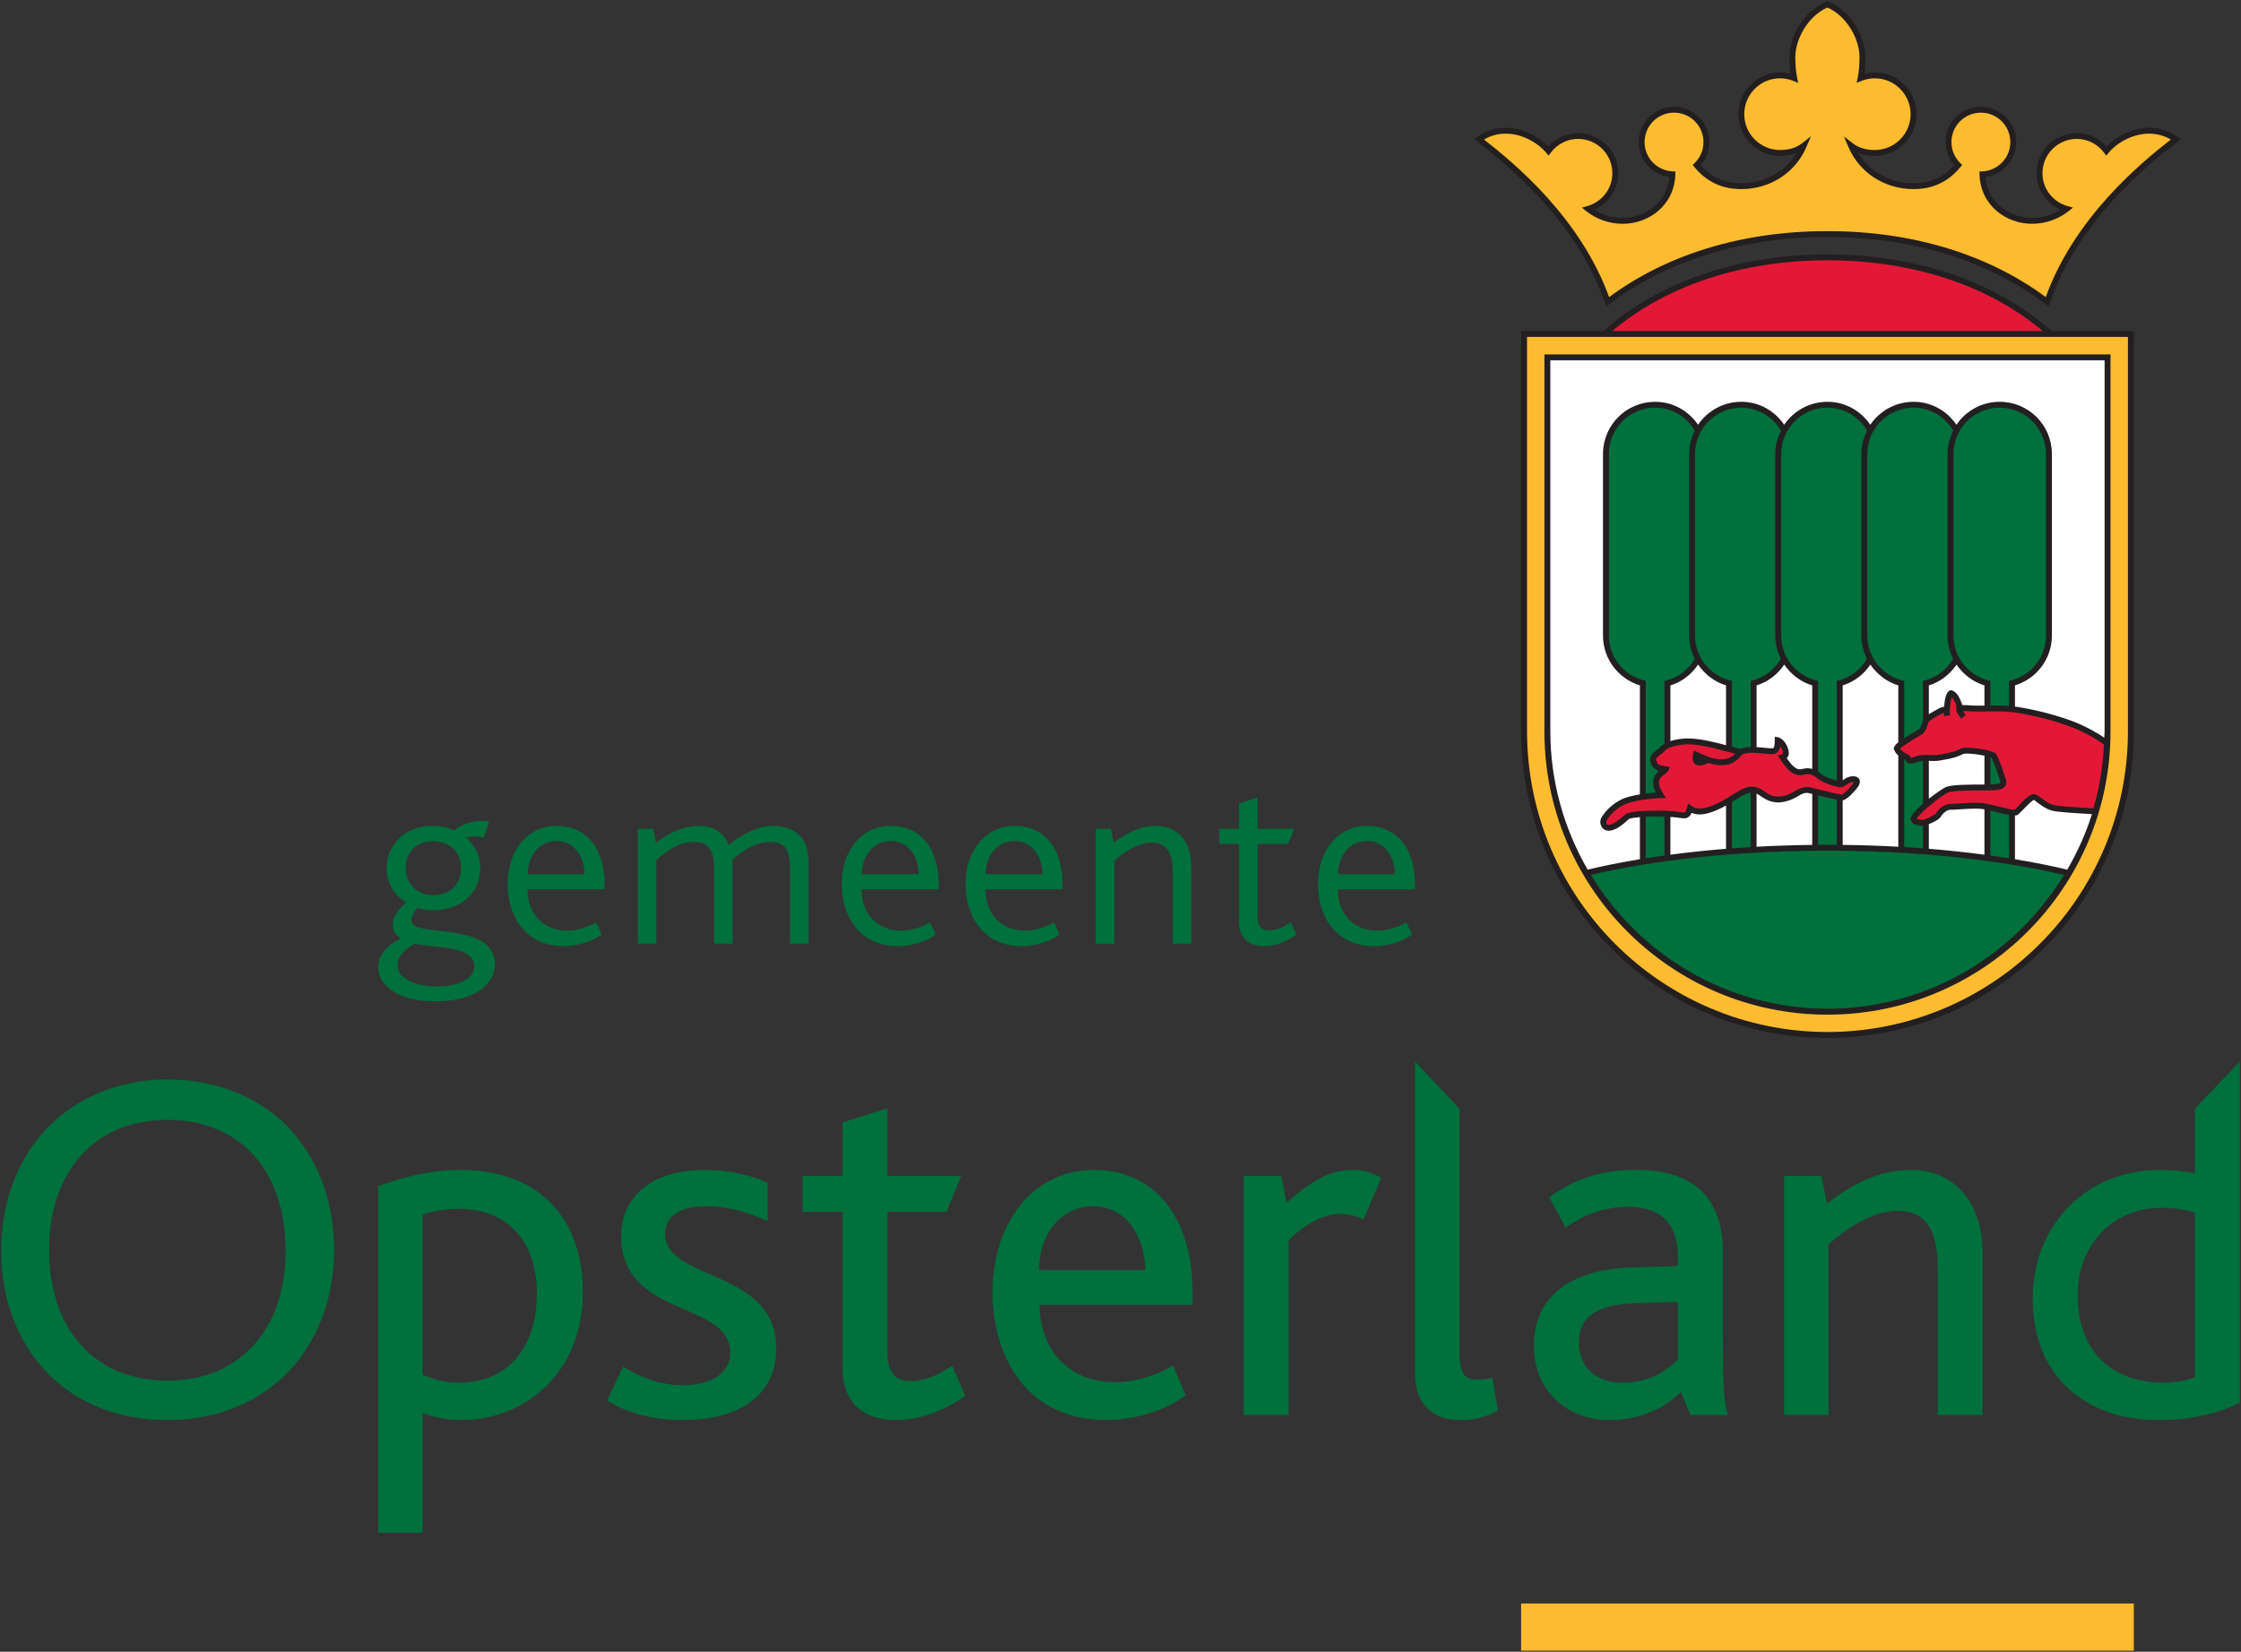 <?xml version="1.0" encoding="UTF-8" standalone="no"?>
<!-- Created with Inkscape (http://www.inkscape.org/) -->

<svg
   xmlns:dc="http://purl.org/dc/elements/1.1/"
   xmlns:cc="http://creativecommons.org/ns#"
   xmlns:rdf="http://www.w3.org/1999/02/22-rdf-syntax-ns#"
   xmlns:svg="http://www.w3.org/2000/svg"
   xmlns="http://www.w3.org/2000/svg"
   xmlns:sodipodi="http://sodipodi.sourceforge.net/DTD/sodipodi-0.dtd"
   xmlns:inkscape="http://www.inkscape.org/namespaces/inkscape"
   id="svg2985"
   version="1.1"
   inkscape:version="0.48.5 r10040"
   width="1000"
   height="737.103"
   xml:space="preserve"
   sodipodi:docname="A.svg"><rect width="100%" height="100%" fill="#333333" stroke="none"/><defs
     id="defs2989"><clipPath
       clipPathUnits="userSpaceOnUse"
       id="clipPath2999"><path
         d="m 0,841.89 595.275,0 L 595.275,0 0,0 0,841.89 z"
         id="path3001"
         inkscape:connector-curvature="0" /></clipPath><clipPath
       clipPathUnits="userSpaceOnUse"
       id="clipPath3005"><path
         d="m 0.03,841.95 595.26,0 0,-841.92 -595.26,0 0,841.92 z"
         id="path3007"
         inkscape:connector-curvature="0" /></clipPath><clipPath
       clipPathUnits="userSpaceOnUse"
       id="clipPath3015"><path
         d="m 170.078,714.773 -141.732,0 0,98 141.732,0 0,-98 z"
         clip-rule="evenodd"
         id="path3017"
         inkscape:connector-curvature="0" /></clipPath><clipPath
       clipPathUnits="userSpaceOnUse"
       id="clipPath3021"><path
         d="m 0,841.89 595.275,0 L 595.275,0 0,0 0,841.89 z"
         id="path3023"
         inkscape:connector-curvature="0" /></clipPath><clipPath
       clipPathUnits="userSpaceOnUse"
       id="clipPath3027"><path
         d="m 0.03,841.95 595.26,0 0,-841.92 -595.26,0 0,841.92 z"
         id="path3029"
         inkscape:connector-curvature="0" /></clipPath><clipPath
       clipPathUnits="userSpaceOnUse"
       id="clipPath3039"><path
         d="m 170.078,812.773 396.852,0 0,-98 -396.852,0 0,98 z"
         clip-rule="evenodd"
         id="path3041"
         inkscape:connector-curvature="0" /></clipPath><clipPath
       clipPathUnits="userSpaceOnUse"
       id="clipPath3045"><path
         d="m 0,841.89 595.275,0 L 595.275,0 0,0 0,841.89 z"
         id="path3047"
         inkscape:connector-curvature="0" /></clipPath><clipPath
       clipPathUnits="userSpaceOnUse"
       id="clipPath3051"><path
         d="m 0.03,841.95 595.26,0 0,-841.92 -595.26,0 0,841.92 z"
         id="path3053"
         inkscape:connector-curvature="0" /></clipPath><linearGradient
       x1="-128"
       y1="0"
       x2="128"
       y2="0"
       gradientUnits="userSpaceOnUse"
       gradientTransform="matrix(1.558,0,0,-0.391,368.502,763.776)"
       id="linearGradient3059"><stop
         style="stop-opacity:1;stop-color:#aabbde"
         offset="0"
         id="stop3061" /><stop
         style="stop-opacity:1;stop-color:#ffffff"
         offset="1"
         id="stop3063" /></linearGradient><clipPath
       clipPathUnits="userSpaceOnUse"
       id="clipPath3071"><path
         d="m 170.078,812.773 126.051,0 0,-98 -126.051,0 0,98 z"
         clip-rule="evenodd"
         id="path3073"
         inkscape:connector-curvature="0" /></clipPath><clipPath
       clipPathUnits="userSpaceOnUse"
       id="clipPath3077"><path
         d="m 0,841.89 595.275,0 L 595.275,0 0,0 0,841.89 z"
         id="path3079"
         inkscape:connector-curvature="0" /></clipPath><clipPath
       clipPathUnits="userSpaceOnUse"
       id="clipPath3083"><path
         d="m 0.03,841.95 595.26,0 0,-841.92 -595.26,0 0,841.92 z"
         id="path3085"
         inkscape:connector-curvature="0" /></clipPath><clipPath
       clipPathUnits="userSpaceOnUse"
       id="clipPath3095"><path
         d="m 296.078,814.101 -383.952,0 0,-183.685 383.952,0 0,183.685 z"
         id="path3097"
         inkscape:connector-curvature="0" /></clipPath><clipPath
       clipPathUnits="userSpaceOnUse"
       id="clipPath3101"><path
         d="m 28.346,714.773 263.622,0 0,-93.295 -263.622,0 0,93.295 z"
         clip-rule="evenodd"
         id="path3103"
         inkscape:connector-curvature="0" /></clipPath><clipPath
       clipPathUnits="userSpaceOnUse"
       id="clipPath3107"><path
         d="m 0,841.89 595.275,0 L 595.275,0 0,0 0,841.89 z"
         id="path3109"
         inkscape:connector-curvature="0" /></clipPath><clipPath
       clipPathUnits="userSpaceOnUse"
       id="clipPath3113"><path
         d="m 0.03,841.95 595.26,0 0,-841.92 -595.26,0 0,841.92 z"
         id="path3115"
         inkscape:connector-curvature="0" /></clipPath><clipPath
       clipPathUnits="userSpaceOnUse"
       id="clipPath3217"><path
         d="m 0,841.89 595.275,0 L 595.275,0 0,0 0,841.89 z"
         id="path3219"
         inkscape:connector-curvature="0" /></clipPath><clipPath
       clipPathUnits="userSpaceOnUse"
       id="clipPath3223"><path
         d="m 0.03,841.95 595.26,0 0,-841.92 -595.26,0 0,841.92 z"
         id="path3225"
         inkscape:connector-curvature="0" /></clipPath><clipPath
       clipPathUnits="userSpaceOnUse"
       id="clipPath3237"><path
         d="m 286.329,788.725 -101.197,0 0,-17.123 101.197,0 0,17.123 z"
         id="path3239"
         inkscape:connector-curvature="0" /></clipPath><clipPath
       clipPathUnits="userSpaceOnUse"
       id="clipPath3315"><path
         d="m 0,841.89 595.275,0 L 595.275,0 0,0 0,841.89 z"
         id="path3317"
         inkscape:connector-curvature="0" /></clipPath><clipPath
       clipPathUnits="userSpaceOnUse"
       id="clipPath3321"><path
         d="m 0.03,841.95 595.26,0 0,-841.92 -595.26,0 0,841.92 z"
         id="path3323"
         inkscape:connector-curvature="0" /></clipPath><clipPath
       clipPathUnits="userSpaceOnUse"
       id="clipPath3343"><path
         d="m 440.789,812.773 126.142,0 0,-98 -126.142,0 0,98 z"
         clip-rule="evenodd"
         id="path3345"
         inkscape:connector-curvature="0" /></clipPath><clipPath
       clipPathUnits="userSpaceOnUse"
       id="clipPath3349"><path
         d="m 0,841.89 595.275,0 L 595.275,0 0,0 0,841.89 z"
         id="path3351"
         inkscape:connector-curvature="0" /></clipPath><clipPath
       clipPathUnits="userSpaceOnUse"
       id="clipPath3355"><path
         d="m 0.03,841.95 595.26,0 0,-841.92 -595.26,0 0,841.92 z"
         id="path3357"
         inkscape:connector-curvature="0" /></clipPath><clipPath
       clipPathUnits="userSpaceOnUse"
       id="clipPath3367"><path
         d="m 0,841.89 595.275,0 L 595.275,0 0,0 0,841.89 z"
         id="path3369"
         inkscape:connector-curvature="0" /></clipPath><clipPath
       clipPathUnits="userSpaceOnUse"
       id="clipPath3373"><path
         d="m 0.03,841.95 595.26,0 0,-841.92 -595.26,0 0,841.92 z"
         id="path3375"
         inkscape:connector-curvature="0" /></clipPath><clipPath
       clipPathUnits="userSpaceOnUse"
       id="clipPath3383"><path
         d="m 303.307,812.773 126.141,0 0,-98 -126.141,0 0,98 z"
         clip-rule="evenodd"
         id="path3385"
         inkscape:connector-curvature="0" /></clipPath><clipPath
       clipPathUnits="userSpaceOnUse"
       id="clipPath3389"><path
         d="m 0,841.89 595.275,0 L 595.275,0 0,0 0,841.89 z"
         id="path3391"
         inkscape:connector-curvature="0" /></clipPath><clipPath
       clipPathUnits="userSpaceOnUse"
       id="clipPath3395"><path
         d="m 0.03,841.95 595.26,0 0,-841.92 -595.26,0 0,841.92 z"
         id="path3397"
         inkscape:connector-curvature="0" /></clipPath><clipPath
       clipPathUnits="userSpaceOnUse"
       id="clipPath3407"><path
         d="m 0,841.89 595.275,0 L 595.275,0 0,0 0,841.89 z"
         id="path3409"
         inkscape:connector-curvature="0" /></clipPath><clipPath
       clipPathUnits="userSpaceOnUse"
       id="clipPath3413"><path
         d="m 0.03,841.95 595.26,0 0,-841.92 -595.26,0 0,841.92 z"
         id="path3415"
         inkscape:connector-curvature="0" /></clipPath><clipPath
       clipPathUnits="userSpaceOnUse"
       id="clipPath3423"><path
         d="m 429.448,812.773 11.341,0 0,-12.486 -11.341,0 0,12.486 z"
         clip-rule="evenodd"
         id="path3425"
         inkscape:connector-curvature="0" /></clipPath><clipPath
       clipPathUnits="userSpaceOnUse"
       id="clipPath3429"><path
         d="m 0,841.89 595.275,0 L 595.275,0 0,0 0,841.89 z"
         id="path3431"
         inkscape:connector-curvature="0" /></clipPath><clipPath
       clipPathUnits="userSpaceOnUse"
       id="clipPath3435"><path
         d="m 0.03,841.95 595.26,0 0,-841.92 -595.26,0 0,841.92 z"
         id="path3437"
         inkscape:connector-curvature="0" /></clipPath><clipPath
       clipPathUnits="userSpaceOnUse"
       id="clipPath3447"><path
         d="m 566.931,782.591 -16.375,0 0,30.182 16.375,0 0,-30.182 z"
         clip-rule="evenodd"
         id="path3449"
         inkscape:connector-curvature="0" /></clipPath><clipPath
       clipPathUnits="userSpaceOnUse"
       id="clipPath3453"><path
         d="m 0,841.89 595.275,0 L 595.275,0 0,0 0,841.89 z"
         id="path3455"
         inkscape:connector-curvature="0" /></clipPath><clipPath
       clipPathUnits="userSpaceOnUse"
       id="clipPath3459"><path
         d="m 0.03,841.95 595.26,0 0,-841.92 -595.26,0 0,841.92 z"
         id="path3461"
         inkscape:connector-curvature="0" /></clipPath><clipPath
       clipPathUnits="userSpaceOnUse"
       id="clipPath3471"><path
         d="m 550.556,800.287 -109.767,0 0,12.486 109.767,0 0,-12.486 z"
         clip-rule="evenodd"
         id="path3473"
         inkscape:connector-curvature="0" /></clipPath><clipPath
       clipPathUnits="userSpaceOnUse"
       id="clipPath3477"><path
         d="m 0,841.89 595.275,0 L 595.275,0 0,0 0,841.89 z"
         id="path3479"
         inkscape:connector-curvature="0" /></clipPath><clipPath
       clipPathUnits="userSpaceOnUse"
       id="clipPath3483"><path
         d="m 0.03,841.95 595.26,0 0,-841.92 -595.26,0 0,841.92 z"
         id="path3485"
         inkscape:connector-curvature="0" /></clipPath><clipPath
       clipPathUnits="userSpaceOnUse"
       id="clipPath3495"><path
         d="m 0,841.89 595.275,0 L 595.275,0 0,0 0,841.89 z"
         id="path3497"
         inkscape:connector-curvature="0" /></clipPath><clipPath
       clipPathUnits="userSpaceOnUse"
       id="clipPath3501"><path
         d="m 0.03,841.95 595.26,0 0,-841.92 -595.26,0 0,841.92 z"
         id="path3503"
         inkscape:connector-curvature="0" /></clipPath><clipPath
       clipPathUnits="userSpaceOnUse"
       id="clipPath3511"><path
         d="m 428.888,800.287 -114.243,0 0,12.486 114.243,0 0,-12.486 z"
         clip-rule="evenodd"
         id="path3513"
         inkscape:connector-curvature="0" /></clipPath><clipPath
       clipPathUnits="userSpaceOnUse"
       id="clipPath3517"><path
         d="m 0,841.89 595.275,0 L 595.275,0 0,0 0,841.89 z"
         id="path3519"
         inkscape:connector-curvature="0" /></clipPath><clipPath
       clipPathUnits="userSpaceOnUse"
       id="clipPath3523"><path
         d="m 0.03,841.95 595.26,0 0,-841.92 -595.26,0 0,841.92 z"
         id="path3525"
         inkscape:connector-curvature="0" /></clipPath><clipPath
       clipPathUnits="userSpaceOnUse"
       id="clipPath3535"><path
         d="m 0,841.89 595.275,0 L 595.275,0 0,0 0,841.89 z"
         id="path3537"
         inkscape:connector-curvature="0" /></clipPath><clipPath
       clipPathUnits="userSpaceOnUse"
       id="clipPath3541"><path
         d="m 0.03,841.95 595.26,0 0,-841.92 -595.26,0 0,841.92 z"
         id="path3543"
         inkscape:connector-curvature="0" /></clipPath><clipPath
       clipPathUnits="userSpaceOnUse"
       id="clipPath3701"><path
         d="m 63.834,313.217 330.126,0 0,-241.351 -330.126,0 0,241.351 z"
         clip-rule="evenodd"
         id="path3703"
         inkscape:connector-curvature="0" /></clipPath><clipPath
       clipPathUnits="userSpaceOnUse"
       id="clipPath3707"><path
         d="m 0,841.89 595.275,0 L 595.275,0 0,0 0,841.89 z"
         id="path3709"
         inkscape:connector-curvature="0" /></clipPath><clipPath
       clipPathUnits="userSpaceOnUse"
       id="clipPath3713"><path
         d="m 0.03,841.95 595.26,0 0,-841.92 -595.26,0 0,841.92 z"
         id="path3715"
         inkscape:connector-curvature="0" /></clipPath><clipPath
       clipPathUnits="userSpaceOnUse"
       id="clipPath3725"><path
         d="m 0,841.89 595.275,0 L 595.275,0 0,0 0,841.89 z"
         id="path3727"
         inkscape:connector-curvature="0" /></clipPath><clipPath
       clipPathUnits="userSpaceOnUse"
       id="clipPath3731"><path
         d="m 0.03,841.95 595.26,0 0,-841.92 -595.26,0 0,841.92 z"
         id="path3733"
         inkscape:connector-curvature="0" /></clipPath><clipPath
       clipPathUnits="userSpaceOnUse"
       id="clipPath4778"><path
         inkscape:connector-curvature="0"
         d="m 310.394,179.864 47.082,0 0,49.27 -47.082,0 0,-49.27 z"
         id="path4780" /></clipPath><clipPath
       clipPathUnits="userSpaceOnUse"
       id="clipPath4766"><path
         inkscape:connector-curvature="0"
         d="m 333.991,228.783 -10.254,-45.257 33.387,0 0,45.257 -23.133,0 z"
         id="path4768" /></clipPath><clipPath
       clipPathUnits="userSpaceOnUse"
       id="clipPath4754"><path
         inkscape:connector-curvature="0"
         d="m 310.394,167.187 193.181,0 0,61.947 -193.181,0 0,-61.947 z"
         id="path4756" /></clipPath><clipPath
       clipPathUnits="userSpaceOnUse"
       id="clipPath4742"><path
         inkscape:connector-curvature="0"
         d="m 310.394,179.864 47.082,0 0,49.27 -47.082,0 0,-49.27 z"
         id="path4744" /></clipPath><clipPath
       clipPathUnits="userSpaceOnUse"
       id="clipPath4730"><path
         inkscape:connector-curvature="0"
         d="m 310.745,225.383 0.046,-45.168 9.639,0.011 9.877,45.157 -19.562,0 z"
         id="path4732" /></clipPath><clipPath
       clipPathUnits="userSpaceOnUse"
       id="clipPath4626"><path
         inkscape:connector-curvature="0"
         d="m 310.394,167.187 193.181,0 0,61.947 -193.181,0 0,-61.947 z"
         id="path4628" /></clipPath></defs><sodipodi:namedview
     pagecolor="#ffffff"
     bordercolor="#666666"
     borderopacity="1"
     objecttolerance="10"
     gridtolerance="10"
     guidetolerance="10"
     inkscape:pageopacity="0"
     inkscape:pageshadow="2"
     inkscape:window-width="1050"
     inkscape:window-height="1029"
     id="namedview2987"
     showgrid="false"
     fit-margin-left="0.5"
     fit-margin-bottom="0.5"
     fit-margin-top="0.5"
     fit-margin-right="0.5"
     inkscape:zoom="0.51536507"
     inkscape:cx="666.40173"
     inkscape:cy="292.1405"
     inkscape:window-x="863"
     inkscape:window-y="-14"
     inkscape:window-maximized="0"
     inkscape:current-layer="g2993" /><g
     id="g2993"
     inkscape:groupmode="layer"
     inkscape:label="tarieven_en_toelichting_belastingen"
     transform="matrix(1.25,0,0,-1.25,-964.426,1771.029)"><g
       id="g7307"
       transform="matrix(7.048,0,0,7.048,831.296,1017.024)"><path
         d="m 0,0 c -3.635,0 -5.991,-2.56 -5.991,-6.604 0,-4.045 2.356,-6.604 5.991,-6.604 3.634,0 5.989,2.559 5.989,6.604 C 5.989,-2.764 3.838,0 0,0 z m -6.042,-0.359 c 1.51,1.51 3.609,2.406 6.042,2.406 2.61,0 4.837,-0.973 6.321,-2.636 1.356,-1.536 2.125,-3.608 2.125,-5.99 0,-2.585 -0.922,-4.812 -2.483,-6.348 -1.509,-1.459 -3.558,-2.277 -5.963,-2.277 -2.329,0 -4.301,0.742 -5.785,2.098 -1.664,1.536 -2.636,3.815 -2.636,6.476 0,2.535 0.87,4.71 2.379,6.271"
         style="fill:#00703c;fill-opacity:1;fill-rule:nonzero;stroke:none"
         id="path7309"
         inkscape:connector-curvature="0" /></g><g
       id="g7311"
       transform="matrix(7.048,0,0,7.048,935.585,985.264)"><path
         d="m 0,0 c -0.793,0 -1.356,-0.128 -1.868,-0.281 l 0,-8.115 c 0.614,-0.254 1.101,-0.408 1.843,-0.408 2.407,0 3.942,1.714 3.942,4.504 C 3.917,-1.331 2.125,0 0,0 z m 0.077,-10.698 c -0.819,0 -1.408,0.154 -1.945,0.358 l 0,-6.068 -2.253,0 0,17.56 c 0.948,0.332 2.382,0.819 4.198,0.819 3.891,0 6.169,-2.381 6.169,-6.194 0,-4.095 -2.943,-6.475 -6.169,-6.475"
         style="fill:#00703c;fill-opacity:1;fill-rule:nonzero;stroke:none"
         id="path7313"
         inkscape:connector-curvature="0" /></g><g
       id="g7315"
       transform="matrix(7.048,0,0,7.048,1015.641,909.86)"><path
         d="m 0,0 c -1.841,0 -3.02,0.461 -3.889,0.998 l 0.818,1.715 c 0.665,-0.436 1.74,-0.947 3.046,-0.947 1.407,0 2.38,0.614 2.38,1.637 0,2.688 -5.528,1.716 -5.528,5.939 0,1.842 1.407,3.327 4.223,3.327 1.356,0 2.355,-0.281 3.2,-0.64 l 0,-1.945 c -0.897,0.384 -1.844,0.743 -3.124,0.743 -1.177,0 -2.072,-0.41 -2.072,-1.383 0,-2.432 5.631,-1.766 5.631,-5.81 C 4.685,1.049 2.509,0 0,0"
         style="fill:#00703c;fill-opacity:1;fill-rule:nonzero;stroke:none"
         id="path7317"
         inkscape:connector-curvature="0" /></g><g
       id="g7319"
       transform="matrix(7.048,0,0,7.048,1091.587,909.86)"><path
         d="m 0,0 c -1.893,0 -2.738,1.074 -2.738,2.661 l 0,7.884 -2.022,0 0,1.818 2.022,0 0,2.712 2.278,0.717 0,-3.429 3.737,0 -0.743,-1.818 -2.994,0 0,-7.116 c 0,-0.997 0.384,-1.459 1.177,-1.459 0.819,0 1.613,0.435 2.099,0.795 L 3.482,1.229 C 2.457,0.485 1.127,0 0,0"
         style="fill:#00703c;fill-opacity:1;fill-rule:nonzero;stroke:none"
         id="path7321"
         inkscape:connector-curvature="0" /></g><g
       id="g7323"
       transform="matrix(7.048,0,0,7.048,1161.762,986.173)"><path
         d="m 0,0 c -1.689,0 -2.739,-1.484 -2.739,-3.225 l 5.375,0 C 2.636,-1.664 1.766,0 0,0 z m -2.712,-4.991 c 0,-2.15 1.382,-3.917 3.813,-3.917 1.049,0 2.124,0.359 2.944,0.846 l 0.64,-1.511 c -1.05,-0.793 -2.611,-1.254 -4.018,-1.254 -3.942,0 -5.761,3.098 -5.761,6.476 0,3.481 2.023,6.194 5.12,6.194 3.173,0 5.016,-2.483 5.016,-6.246 0,-0.153 0,-0.358 0,-0.588 l -7.754,0"
         style="fill:#00703c;fill-opacity:1;fill-rule:nonzero;stroke:none"
         id="path7325"
         inkscape:connector-curvature="0" /></g><g
       id="g7327"
       transform="matrix(7.048,0,0,7.048,1258.276,981.472)"><path
         d="m 0,0 c -0.332,0.179 -0.768,0.282 -1.253,0.282 -0.719,0 -1.767,-0.537 -2.535,-1.33 l 0,-8.857 -2.278,0 0,12.107 1.895,0 0.281,-1.356 c 1.51,1.382 2.458,1.663 3.403,1.663 0.564,0 1.076,-0.205 1.383,-0.409 L 0,0"
         style="fill:#00703c;fill-opacity:1;fill-rule:nonzero;stroke:none"
         id="path7329"
         inkscape:connector-curvature="0" /></g><g
       id="g7331"
       transform="matrix(7.048,0,0,7.048,1293.109,909.86)"><path
         d="m 0,0 c -1.664,0 -2.33,1.023 -2.33,2.38 l 0,15.78 2.253,-2.387 0,-12.395 c 0,-1.049 0.256,-1.33 0.947,-1.33 0.155,0 0.385,0 0.717,0.101 L 1.87,0.485 C 1.204,0.128 0.64,0 0,0"
         style="fill:#00703c;fill-opacity:1;fill-rule:nonzero;stroke:none"
         id="path7333"
         inkscape:connector-curvature="0" /></g><g
       id="g7335"
       transform="matrix(7.048,0,0,7.048,1370.529,952.073)"><path
         d="m 0,0 -2.201,-0.076 c -1.997,-0.077 -2.816,-0.742 -2.816,-1.972 0,-1.151 0.742,-2.047 2.227,-2.047 1.408,0 2.278,0.665 2.79,1.177 L 0,0 z m 0.641,-5.733 -0.487,1.152 c -0.768,-0.717 -1.919,-1.408 -3.659,-1.408 -2.05,0 -3.79,1.434 -3.79,3.762 0,2.433 1.767,3.866 4.941,3.968 L 0,1.817 c 0,0.154 0,0.385 0,0.461 0,1.869 -1.076,2.534 -2.509,2.534 -1.485,0 -2.483,-0.563 -3.172,-1.049 l -0.846,1.536 c 1.51,1.075 2.867,1.382 4.428,1.382 2.534,0 4.377,-1.075 4.377,-4.197 l 0,-4.07 c 0,-2.867 0.077,-3.712 0.256,-4.147 l -1.893,0"
         style="fill:#00703c;fill-opacity:1;fill-rule:nonzero;stroke:none"
         id="path7337"
         inkscape:connector-curvature="0" /></g><g
       id="g7339"
       transform="matrix(7.048,0,0,7.048,1463.272,911.664)"><path
         d="m 0,0 0,7.345 c 0,1.409 -0.232,2.995 -1.999,2.995 -1.331,0 -2.585,-0.87 -3.532,-1.689 l 0,-8.651 -2.253,0 0,12.107 1.893,0 0.284,-1.382 c 1.38,1.023 2.611,1.689 4.299,1.689 1.767,0 3.584,-1.204 3.584,-4.3 L 2.276,0 0,0"
         style="fill:#00703c;fill-opacity:1;fill-rule:nonzero;stroke:none"
         id="path7341"
         inkscape:connector-curvature="0" /></g><g
       id="g7343"
       transform="matrix(7.048,0,0,7.048,1555.085,983.826)"><path
         d="m 0,0 c -0.46,0.153 -0.87,0.255 -1.715,0.255 -2.303,0 -4.222,-1.715 -4.222,-4.453 0,-2.559 1.483,-4.402 4.377,-4.402 0.562,0 1.202,0.127 1.56,0.281 L 0,0 z m -1.868,-10.494 c -3.456,0 -6.348,2.021 -6.348,6.168 0,3.763 2.79,6.501 6.4,6.501 0.794,0 1.356,-0.076 1.816,-0.178 l 0,3.282 2.278,2.387 0,-17.265 c -0.87,-0.486 -2.329,-0.895 -4.146,-0.895"
         style="fill:#00703c;fill-opacity:1;fill-rule:nonzero;stroke:none"
         id="path7345"
         inkscape:connector-curvature="0" /></g><g
       id="g7347"
       transform="matrix(7.048,0,0,7.048,926.196,1116.506)"><path
         d="m 0,0 c -0.826,0 -1.394,-0.529 -1.394,-1.34 0,-0.813 0.568,-1.391 1.394,-1.391 0.801,0 1.408,0.492 1.408,1.377 C 1.408,-0.542 0.814,0 0,0 z m -0.93,-5.191 c -0.335,-0.196 -0.878,-0.529 -0.878,-1.083 0,-0.603 0.775,-1.083 1.963,-1.083 1.201,0 1.924,0.42 1.924,1.046 0,1.046 -2.208,0.91 -3.009,1.12 z m 1.02,-2.917 c -1.846,0 -2.879,0.776 -2.879,1.735 0,0.639 0.465,1.107 1.162,1.452 -0.336,0.171 -0.426,0.442 -0.426,0.713 0,0.283 0.207,0.715 0.698,1.108 -0.633,0.344 -1.007,1.033 -1.007,1.76 0,1.218 1.032,2.116 2.271,2.116 0.453,0 0.776,-0.05 1.072,-0.198 C 1.059,0.541 1.098,0.553 1.137,0.59 1.446,0.861 2.079,1.119 2.84,0.997 L 2.569,0.185 C 2.247,0.258 1.937,0.283 1.679,0.16 c 0.451,-0.394 0.71,-0.899 0.71,-1.514 0,-1.267 -0.981,-2.139 -2.402,-2.139 -0.284,0 -0.542,0.036 -0.774,0.123 -0.194,-0.197 -0.31,-0.381 -0.31,-0.678 0,-0.849 4.222,0.026 4.222,-2.177 0,-0.96 -0.904,-1.883 -3.035,-1.883"
         style="fill:#00703c;fill-opacity:1;fill-rule:nonzero;stroke:none"
         id="path7349"
         inkscape:connector-curvature="0" /></g><g
       id="g7351"
       transform="matrix(7.048,0,0,7.048,970.305,1116.597)"><path
         d="m 0,0 c -0.903,0 -1.472,-0.763 -1.472,-1.686 l 2.879,0 C 1.407,-0.873 0.93,0 0,0 z m -1.484,-2.448 c 0,-1.107 0.671,-2.092 2.026,-2.092 0.517,0 1.085,0.198 1.447,0.419 l 0.284,-0.616 c -0.439,-0.344 -1.214,-0.59 -1.924,-0.59 -1.911,0 -2.84,1.488 -2.84,3.149 0,1.686 1.007,2.941 2.479,2.941 1.575,0 2.439,-1.192 2.439,-3.002 0,-0.063 0,-0.136 0,-0.209 l -3.911,0"
         style="fill:#00703c;fill-opacity:1;fill-rule:nonzero;stroke:none"
         id="path7353"
         inkscape:connector-curvature="0" /></g><g
       id="g7355"
       transform="matrix(7.048,0,0,7.048,1053.554,1079.917)"><path
         d="m 0,0 0,3.838 c 0,0.775 -0.168,1.317 -0.981,1.317 -0.827,0 -1.459,-0.492 -1.937,-0.898 0.013,-0.098 0.013,-0.221 0.013,-0.332 l 0,-3.925 -0.942,0 0,3.813 c 0,0.776 -0.194,1.342 -0.995,1.342 -0.826,0 -1.433,-0.492 -1.923,-0.911 l 0,-4.244 -0.943,0 0,5.819 0.788,0 0.129,-0.7 c 0.813,0.614 1.537,0.848 2.195,0.848 0.749,0 1.29,-0.394 1.497,-0.972 0.672,0.59 1.524,0.972 2.234,0.972 0.93,0 1.807,-0.431 1.807,-1.821 L 0.942,0 0,0"
         style="fill:#00703c;fill-opacity:1;fill-rule:nonzero;stroke:none"
         id="path7357"
         inkscape:connector-curvature="0" /></g><g
       id="g7359"
       transform="matrix(7.048,0,0,7.048,1089.564,1116.597)"><path
         d="m 0,0 c -0.903,0 -1.471,-0.763 -1.471,-1.686 l 2.878,0 C 1.407,-0.873 0.93,0 0,0 z m -1.485,-2.448 c 0,-1.107 0.671,-2.092 2.027,-2.092 0.516,0 1.085,0.198 1.446,0.419 l 0.285,-0.616 c -0.44,-0.344 -1.215,-0.59 -1.924,-0.59 -1.911,0 -2.84,1.488 -2.84,3.149 0,1.686 1.006,2.941 2.479,2.941 1.575,0 2.439,-1.192 2.439,-3.002 0,-0.063 0,-0.136 0,-0.209 l -3.912,0"
         style="fill:#00703c;fill-opacity:1;fill-rule:nonzero;stroke:none"
         id="path7361"
         inkscape:connector-curvature="0" /></g><g
       id="g7363"
       transform="matrix(7.048,0,0,7.048,1133.779,1116.597)"><path
         d="m 0,0 c -0.904,0 -1.472,-0.763 -1.472,-1.686 l 2.879,0 C 1.407,-0.873 0.93,0 0,0 z m -1.485,-2.448 c 0,-1.107 0.671,-2.092 2.027,-2.092 0.516,0 1.085,0.198 1.447,0.419 l 0.283,-0.616 c -0.439,-0.344 -1.214,-0.59 -1.924,-0.59 -1.91,0 -2.84,1.488 -2.84,3.149 0,1.686 1.007,2.941 2.479,2.941 1.575,0 2.44,-1.192 2.44,-3.002 0,-0.063 0,-0.136 0,-0.209 l -3.912,0"
         style="fill:#00703c;fill-opacity:1;fill-rule:nonzero;stroke:none"
         id="path7365"
         inkscape:connector-curvature="0" /></g><g
       id="g7367"
       transform="matrix(7.048,0,0,7.048,1190.188,1079.917)"><path
         d="m 0,0 0,3.58 c 0,0.727 -0.13,1.539 -1.06,1.539 -0.748,0 -1.419,-0.506 -1.897,-0.912 l 0,-4.207 -0.943,0 0,5.819 0.775,0 0.129,-0.689 c 0.723,0.505 1.33,0.837 2.182,0.837 0.877,0 1.756,-0.603 1.756,-2.055 L 0.942,0 0,0"
         style="fill:#00703c;fill-opacity:1;fill-rule:nonzero;stroke:none"
         id="path7369"
         inkscape:connector-curvature="0" /></g><g
       id="g7371"
       transform="matrix(7.048,0,0,7.048,1223.019,1079.043)"><path
         d="m 0,0 c -0.878,0 -1.304,0.492 -1.304,1.243 l 0,3.937 -0.995,0 0,0.763 0.995,0 0,1.279 0.942,0.308 0,-1.587 1.872,0 -0.335,-0.763 -1.537,0 0,-3.666 c 0,-0.492 0.193,-0.715 0.595,-0.715 0.438,0 0.838,0.235 1.084,0.419 L 1.613,0.577 C 1.161,0.257 0.567,0 0,0"
         style="fill:#00703c;fill-opacity:1;fill-rule:nonzero;stroke:none"
         id="path7373"
         inkscape:connector-curvature="0" /></g><g
       id="g7375"
       transform="matrix(7.048,0,0,7.048,1259.594,1116.583)"><path
         d="m 0,0 c -0.905,0 -1.474,-0.762 -1.474,-1.685 l 2.879,0 C 1.405,-0.873 0.928,0 0,0 z m -1.486,-2.447 c 0,-1.107 0.672,-2.092 2.026,-2.092 0.518,0 1.085,0.199 1.447,0.42 L 2.271,-4.735 C 1.832,-5.079 1.058,-5.326 0.348,-5.326 c -1.912,0 -2.841,1.489 -2.841,3.149 0,1.687 1.007,2.942 2.479,2.942 1.576,0 2.441,-1.193 2.441,-3.003 0,-0.062 0,-0.135 0,-0.209 l -3.913,0"
         style="fill:#00703c;fill-opacity:1;fill-rule:nonzero;stroke:none"
         id="path7377"
         inkscape:connector-curvature="0" /></g><path
       d="m 1314.557,827.541 218.727,0 0,16.833 -218.727,0 0,-16.833 z"
       style="fill:#fdbb30;fill-opacity:1;fill-rule:nonzero;stroke:none"
       id="path7379"
       inkscape:connector-curvature="0" /><g
       id="g7381"
       transform="matrix(7.048,0,0,7.048,1503.575,1297.594)"><path
         d="M 0,0 C -2.808,2.519 -6.825,3.88 -11.3,3.88 -15.776,3.88 -19.792,2.519 -22.601,0 L 0,0"
         style="fill:#e31836;fill-opacity:1;fill-rule:nonzero;stroke:none"
         id="path7383"
         inkscape:connector-curvature="0" /></g><g
       id="g7385"
       transform="matrix(7.048,0,0,7.048,1315.608,1297.594)"><path
         d="m 0,0 0,-20.141 c 0,-8.487 6.881,-15.367 15.368,-15.367 8.486,0 15.367,6.88 15.367,15.367 L 30.735,0 0,0"
         style="fill:#fdbb30;fill-opacity:1;fill-rule:nonzero;stroke:none"
         id="path7387"
         inkscape:connector-curvature="0" /></g><g
       id="g7389"
       transform="matrix(7.048,0,0,7.048,1423.921,1055.649)"><path
         d="m 0,0 c -7.821,0 -14.185,6.364 -14.185,14.186 l 0,18.959 28.371,0 0,-18.959 C 14.186,6.364 7.822,0 0,0"
         style="fill:#ffffff;fill-opacity:1;fill-rule:nonzero;stroke:none"
         id="path7391"
         inkscape:connector-curvature="0" /></g><g
       id="g7393"
       transform="matrix(7.048,0,0,7.048,1423.921,1055.649)"><path
         d="M 0,0 C 5.208,0 9.756,2.829 12.223,7.021 10.337,7.49 6.041,8.307 0,8.307 -6.023,8.307 -10.327,7.496 -12.223,7.022 -9.755,2.829 -5.207,0 0,0"
         style="fill:#00703c;fill-opacity:1;fill-rule:nonzero;stroke:none"
         id="path7395"
         inkscape:connector-curvature="0" /></g><g
       id="g7397"
       transform="matrix(7.048,0,0,7.048,1366.807,1172.935)"><path
         d="m 0,0 c 0.67,0.173 1.231,0.616 1.558,1.206 0,0.001 0,0.001 -0.001,0.002 0.328,-0.591 0.89,-1.034 1.56,-1.207 l 0,-8.527 C 1.969,-8.617 0.929,-8.732 0,-8.859 L 0,0 z m 5.921,1.207 c 0,10e-4 0,10e-4 0,10e-4 C 6.248,0.617 6.809,0.174 7.48,0.001 l 0,-8.34 C 6.379,-8.349 5.339,-8.386 4.363,-8.442 l 0,8.442 c 0.67,0.173 1.23,0.616 1.558,1.207 z m 4.364,-0.001 c 0.327,-0.59 0.887,-1.032 1.557,-1.205 l 0,-8.443 c -0.975,0.055 -2.015,0.093 -3.117,0.103 l 0,8.339 c 0.67,0.173 1.231,0.615 1.56,1.206 z m 4.362,0 0,0 c 0.328,-0.59 0.889,-1.032 1.558,-1.205 l 0,-8.86 c -0.929,0.126 -1.968,0.241 -3.116,0.332 l 0,8.527 c 0.67,0.172 1.231,0.615 1.558,1.206 z m 2.804,-10.25 0,9.044 c 1.076,0.277 1.87,1.249 1.87,2.413 l 0,9.199 c 0,1.377 -1.115,2.492 -2.492,2.492 -0.946,0 -1.76,-0.532 -2.182,-1.308 -0.423,0.776 -1.236,1.308 -2.182,1.308 -0.946,0 -1.758,-0.532 -2.181,-1.309 -0.423,0.777 -1.236,1.309 -2.182,1.309 -0.946,0 -1.759,-0.533 -2.181,-1.311 l 0,0.001 c -0.422,0.777 -1.236,1.31 -2.182,1.31 -0.946,0 -1.759,-0.532 -2.181,-1.309 -0.423,0.777 -1.235,1.309 -2.182,1.309 -1.377,0 -2.493,-1.115 -2.493,-2.492 l 0,-9.199 c 0,-1.163 0.795,-2.135 1.87,-2.412 l 0,-9.045 c -1.233,-0.199 -2.206,-0.407 -2.873,-0.574 2.468,-4.194 7.017,-7.023 12.224,-7.023 5.207,0 9.755,2.829 12.223,7.022 -0.666,0.165 -1.638,0.374 -2.876,0.575"
         style="fill:#00703c;fill-opacity:1;fill-rule:nonzero;stroke:none"
         id="path7399"
         inkscape:connector-curvature="0" /></g><g
       id="g7401"
       transform="matrix(7.048,0,0,7.048,1523.501,1362.968)"><path
         d="m 0,0 c -0.344,0.455 -0.885,0.753 -1.497,0.753 -1.045,0 -1.888,-0.844 -1.888,-1.887 0,-0.862 0.581,-1.581 1.372,-1.806 -0.478,-0.378 -1.095,-0.606 -1.75,-0.606 -1.221,0 -2.469,0.855 -2.514,2.356 0.868,0.042 1.561,0.754 1.561,1.634 0,0.906 -0.734,1.641 -1.64,1.641 -0.908,0 -1.641,-0.735 -1.641,-1.641 0,-0.458 0.187,-0.871 0.489,-1.168 -0.549,-0.669 -1.262,-1.064 -2.262,-1.064 -1.424,0 -2.641,0.818 -3.161,2.05 0.331,-0.257 0.744,-0.369 1.198,-0.369 1.086,0 1.965,0.88 1.965,1.966 0,1.085 -0.879,1.965 -1.965,1.965 -0.253,0 -0.493,-0.052 -0.715,-0.139 0.059,0.291 0.092,0.637 0.092,1.058 0,1.001 -0.697,2.237 -1.774,2.678 -1.077,-0.441 -1.774,-1.677 -1.774,-2.678 0,-0.421 0.033,-0.767 0.093,-1.058 -0.223,0.087 -0.463,0.139 -0.716,0.139 -1.086,0 -1.965,-0.88 -1.965,-1.965 0,-1.086 0.879,-1.966 1.965,-1.966 0.454,0 0.866,0.112 1.199,0.369 -0.52,-1.232 -1.738,-2.05 -3.16,-2.05 -1,0 -1.712,0.395 -2.262,1.062 0.304,0.298 0.491,0.711 0.491,1.17 0,0.906 -0.733,1.641 -1.641,1.641 -0.906,0 -1.639,-0.735 -1.639,-1.641 0,-0.879 0.69,-1.59 1.558,-1.633 -0.045,-1.502 -1.294,-2.357 -2.515,-2.357 -0.654,0 -1.272,0.228 -1.751,0.606 0.792,0.225 1.374,0.944 1.374,1.806 0,1.043 -0.843,1.887 -1.888,1.887 -0.613,0 -1.153,-0.298 -1.498,-0.753 -0.612,0.74 -2.164,1.532 -3.522,0.586 1.511,-1.172 5.07,-4.017 6.519,-8.234 2.857,2.17 6.679,3.433 11.134,3.433 4.453,0 8.275,-1.263 11.131,-3.433 1.448,4.218 5.008,7.062 6.52,8.234 C 2.164,1.532 0.612,0.74 0,0"
         style="fill:#fdbb30;fill-opacity:1;fill-rule:evenodd;stroke:none"
         id="path7403"
         inkscape:connector-curvature="0" /></g><g
       id="g7405"
       transform="matrix(7.048,0,0,7.048,1364.376,1132.936)"><path
         d="m 0,0 c -0.419,-0.008 -1.462,-0.109 -1.947,-0.362 -0.484,-0.254 -0.742,-0.567 -0.902,-0.806 -0.195,-0.295 0.078,-0.962 1.155,0.088 0.11,0.107 1.27,0.205 2.316,0.12 0.634,-0.05 0.724,-0.204 0.857,0.294 0.313,-0.229 0.864,-0.353 2.395,0.659 1.187,0.787 1.193,-0.278 2.142,-0.207 0.795,0.062 0.924,0.509 1.456,0.478 0.116,-0.007 1.606,-0.423 1.762,-0.368 0.157,0.056 0.521,0.435 0.64,0.62 0.25,0.392 -0.276,0.34 -0.503,0.162 C 9.301,0.624 9.203,0.563 9.109,0.548 9.014,0.532 8.256,0.771 8.073,0.935 7.891,1.1 7.598,1.287 7.234,1.188 6.871,1.091 6.611,1.254 6.172,1.922 6.583,2.028 6.157,2.747 5.927,2.788 5.92,2.563 5.931,2.332 5.75,2.244 5.569,2.156 4.53,2.438 4.045,2.192 3.616,2.26 2.044,2.823 1.109,2.711 0.173,2.599 0.156,2.353 -0.038,2.224 -0.232,2.096 -0.431,1.938 -0.37,1.743 -0.309,1.548 -0.271,1.369 0.263,1.31 0.22,1.166 -0.63,1.001 0,0 -0.002,0 0,0 0,0"
         style="fill:#e31836;fill-opacity:1;fill-rule:nonzero;stroke:none"
         id="path7407"
         inkscape:connector-curvature="0" /></g><g
       id="g7409"
       transform="matrix(7.048,0,0,7.048,1510.482,1158.592)"><path
         d="M 0,0 C -1.318,0.48 -2.691,0.714 -3.179,0.743 -3.669,0.771 -4.837,0.728 -5.068,0.761 -5.16,0.774 -5.369,0.78 -5.606,0.773 -5.604,0.824 -5.599,0.878 -5.61,0.943 -5.638,1.092 -5.917,1.599 -6.04,1.521 -6.131,1.465 -6.213,1.057 -6.232,0.722 -6.365,0.7 -6.478,0.671 -6.548,0.632 -6.827,0.48 -7.187,0.297 -7.272,0.159 c -0.099,-0.162 -0.123,-0.476 -0.29,-0.582 -0.164,-0.102 -1.185,-0.686 -1.206,-0.833 -0.022,-0.148 0.358,-0.406 0.483,-0.446 0.122,-0.039 0.038,-0.178 0.229,-0.194 0.097,-0.009 0.27,0.104 0.535,0.136 0.332,0.039 0.597,-0.034 0.885,0.021 0.253,0.048 0.789,0.113 1.131,0.309 0.269,0.154 1.542,-0.098 1.635,-0.198 0.094,-0.099 0.334,-0.8 0.439,-1.116 0.105,-0.315 0.182,-0.497 -0.656,-0.502 -0.841,-0.006 -1.825,0.007 -2.143,-0.118 -0.321,-0.127 -1.705,-1.238 -1.695,-1.474 0.004,-0.159 0.373,-0.225 0.552,-0.188 0.177,0.039 0.685,0.286 0.722,0.389 0.036,0.1 0.295,0.408 0.598,0.408 0.301,-0.002 1.197,0.103 1.659,0.035 0.463,-0.068 1.522,-0.402 1.663,-0.315 0.143,0.086 0.645,0.735 0.897,0.78 0.131,0.023 0.476,-0.413 0.971,-0.552 0.247,-0.067 1.329,-0.132 2.175,-0.178 0.328,1.103 0.516,2.262 0.564,3.458 C 1.367,-0.617 0.669,-0.245 0,0"
         style="fill:#e31836;fill-opacity:1;fill-rule:nonzero;stroke:none"
         id="path7411"
         inkscape:connector-curvature="0" /></g><g
       id="g7413"
       transform="matrix(7.048,0,0,7.048,1345.958,1310.76)"><path
         d="m 0,0 c 2.866,2.118 6.661,3.343 11.061,3.341 4.396,0.002 8.189,-1.222 11.056,-3.34 1.455,4.014 4.763,6.752 6.335,7.981 -0.364,0.21 -0.736,0.295 -1.1,0.297 -0.859,0.003 -1.67,-0.501 -2.048,-0.965 L 25.182,7.166 25.069,7.317 c -0.319,0.421 -0.815,0.695 -1.378,0.695 -0.963,0 -1.74,-0.778 -1.74,-1.738 0,-0.794 0.536,-1.455 1.265,-1.663 L 23.499,4.533 23.268,4.35 C 22.764,3.952 22.115,3.713 21.426,3.713 20.138,3.709 18.809,4.622 18.762,6.215 l -0.004,0.145 0.147,0.007 c 0.788,0.038 1.418,0.685 1.418,1.484 -0.001,0.825 -0.667,1.49 -1.489,1.492 -0.827,0 -1.493,-0.667 -1.493,-1.492 0,-0.415 0.17,-0.79 0.444,-1.062 L 17.882,6.695 17.795,6.588 C 17.227,5.892 16.459,5.468 15.418,5.47 c -1.482,0 -2.755,0.855 -3.299,2.142 l -0.223,0.524 0.453,-0.349 c 0.299,-0.232 0.677,-0.337 1.107,-0.337 1.002,0.002 1.815,0.813 1.817,1.816 -0.002,1.003 -0.815,1.815 -1.817,1.817 -0.233,0 -0.456,-0.048 -0.661,-0.128 l -0.256,-0.099 0.056,0.267 c 0.055,0.279 0.089,0.616 0.089,1.027 0.004,0.92 -0.647,2.089 -1.625,2.518 C 10.08,14.239 9.43,13.07 9.433,12.15 c 0,-0.411 0.033,-0.748 0.09,-1.027 L 9.578,10.852 9.321,10.955 C 9.116,11.035 8.894,11.083 8.662,11.083 7.659,11.081 6.848,10.269 6.846,9.266 6.848,8.263 7.659,7.452 8.662,7.45 c 0.429,0 0.806,0.105 1.106,0.337 L 10.221,8.143 9.998,7.612 C 9.454,6.325 8.181,5.47 6.701,5.47 5.66,5.468 4.894,5.892 4.323,6.586 L 4.236,6.693 4.333,6.789 C 4.61,7.059 4.781,7.434 4.781,7.851 4.781,8.676 4.114,9.343 3.288,9.343 2.465,9.341 1.8,8.676 1.798,7.851 1.798,7.054 2.425,6.408 3.213,6.368 L 3.358,6.361 3.356,6.215 C 3.308,4.622 1.978,3.709 0.692,3.713 c -0.689,0 -1.338,0.239 -1.844,0.637 l -0.226,0.181 0.278,0.08 c 0.732,0.208 1.265,0.869 1.265,1.663 0,0.96 -0.774,1.738 -1.737,1.738 -0.565,0 -1.061,-0.274 -1.38,-0.695 L -3.067,7.167 -3.186,7.312 C -3.568,7.778 -4.379,8.282 -5.238,8.279 -5.6,8.279 -5.971,8.194 -6.335,7.982 -4.764,6.754 -1.456,4.014 0,0 z M 22.101,-0.359 C 19.273,1.789 15.485,3.043 11.061,3.043 6.633,3.043 2.844,1.789 0.017,-0.359 l -0.166,-0.124 -0.066,0.196 c -1.429,4.164 -4.962,6.995 -6.469,8.163 l -0.161,0.125 0.166,0.115 c 0.469,0.329 0.967,0.461 1.441,0.461 0.893,-0.003 1.694,-0.457 2.162,-0.941 0.37,0.411 0.905,0.674 1.504,0.674 C -0.447,8.308 0.462,7.399 0.464,6.274 0.464,5.447 -0.031,4.743 -0.739,4.425 -0.325,4.164 0.172,4.011 0.692,4.011 1.81,4.017 2.938,4.76 3.048,6.084 2.175,6.201 1.5,6.943 1.5,7.851 1.5,8.84 2.299,9.641 3.288,9.641 4.28,9.64 5.078,8.84 5.078,7.851 5.078,7.403 4.914,6.991 4.64,6.677 5.155,6.1 5.791,5.771 6.701,5.768 7.891,5.77 8.927,6.366 9.501,7.299 9.242,7.197 8.957,7.152 8.662,7.152 c -1.169,0 -2.115,0.945 -2.115,2.114 0,1.169 0.946,2.115 2.115,2.115 0.182,0 0.359,-0.025 0.526,-0.069 -0.034,0.245 -0.053,0.522 -0.053,0.838 0.005,1.066 0.722,2.341 1.866,2.818 l 0.057,0.023 0.057,-0.023 c 1.145,-0.477 1.862,-1.752 1.867,-2.818 0,-0.316 -0.019,-0.593 -0.053,-0.838 0.167,0.044 0.344,0.069 0.527,0.069 1.167,0 2.115,-0.946 2.115,-2.115 0,-1.169 -0.948,-2.114 -2.115,-2.114 -0.296,0 -0.58,0.045 -0.841,0.147 0.575,-0.933 1.611,-1.529 2.803,-1.531 0.91,0.003 1.546,0.332 2.062,0.911 -0.272,0.313 -0.438,0.724 -0.438,1.172 10e-4,0.989 0.801,1.789 1.792,1.79 0.987,0 1.787,-0.801 1.787,-1.79 0,-0.908 -0.677,-1.652 -1.552,-1.767 0.11,-1.324 1.237,-2.067 2.357,-2.073 0.521,0 1.017,0.153 1.431,0.414 -0.709,0.318 -1.204,1.022 -1.204,1.849 0.003,1.125 0.91,2.034 2.038,2.036 0.596,0 1.131,-0.263 1.502,-0.673 0.467,0.485 1.267,0.937 2.159,0.94 0.475,0 0.975,-0.134 1.443,-0.461 L 28.963,8.001 28.803,7.876 C 27.293,6.708 23.761,3.877 22.332,-0.287 l -0.069,-0.196 -0.162,0.124"
         style="fill:#231f20;fill-opacity:1;fill-rule:nonzero;stroke:none"
         id="path7415"
         inkscape:connector-curvature="0" /></g><g
       id="g7417"
       transform="matrix(7.048,0,0,7.048,1423.921,1056.7)"><path
         d="M 0,0 C -5.08,0.009 -9.519,2.729 -11.984,6.78 -10.004,7.255 -5.802,8.008 0,8.008 5.816,8.008 10.01,7.251 11.982,6.778 9.518,2.729 5.079,0.009 0,0 z M 6.537,17.434 C 6.872,16.938 7.366,16.558 7.95,16.379 l 0,-1.023 C 7.843,15.355 7.733,15.354 7.64,15.354 c -0.197,0 -0.361,0.004 -0.409,0.011 -0.081,0.012 -0.215,0.017 -0.38,0.017 -0.009,0 -0.022,0 -0.032,0 -0.002,0.014 0,0.025 -0.003,0.04 -0.085,0.209 -0.2,0.626 -0.551,0.713 C 6.229,16.135 6.187,16.124 6.152,16.1 5.975,15.94 5.933,15.619 5.909,15.298 5.815,15.278 5.727,15.254 5.659,15.22 5.488,15.121 5.295,15.025 5.133,14.917 l 0,1.462 c 0.584,0.177 1.07,0.561 1.404,1.055 z m 1.6,-0.797 c -1.009,0.26 -1.759,1.175 -1.756,2.268 l 0,9.197 c 10e-4,1.296 1.048,2.342 2.343,2.345 1.294,-0.003 2.341,-1.049 2.343,-2.345 l 0,-9.197 c 0,-1.095 -0.745,-2.008 -1.757,-2.27 l -0.112,-0.028 0,-1.268 c -0.029,0.003 -0.065,0.007 -0.088,0.008 -0.143,0.009 -0.334,0.011 -0.543,0.011 -0.103,0 -0.211,-0.001 -0.318,-0.002 l 0,1.251 -0.112,0.03 z m -6.12,2.268 0,9.199 c 0.002,1.294 1.05,2.341 2.344,2.343 C 5.223,30.445 5.963,29.974 6.37,29.282 6.19,28.926 6.08,28.529 6.08,28.102 l 0,-9.197 C 6.081,18.479 6.185,18.079 6.364,17.723 6.053,17.196 5.555,16.792 4.947,16.637 l -0.112,-0.03 0,-2.015 C 4.751,14.392 4.703,14.179 4.637,14.16 4.563,14.113 4.26,13.938 3.98,13.759 3.947,13.735 3.917,13.717 3.886,13.696 l 0,2.911 -0.112,0.03 C 2.765,16.898 2.015,17.81 2.017,18.905 z m -8.741,-1.181 c -0.311,-0.528 -0.809,-0.932 -1.417,-1.087 l -0.114,-0.03 0,-3.184 c -0.181,-0.11 -0.252,-0.219 -0.315,-0.259 -0.168,-0.118 -0.396,-0.254 -0.411,-0.532 0,-0.033 0.005,-0.08 0.023,-0.125 0.026,-0.145 0.126,-0.359 0.424,-0.465 -0.141,-0.114 -0.297,-0.296 -0.298,-0.584 0,-0.148 0.041,-0.313 0.134,-0.504 -0.147,-0.01 -0.322,-0.027 -0.505,-0.05 l 0,5.705 -0.111,0.028 c -1.012,0.261 -1.759,1.173 -1.758,2.267 l 0,9.199 c 0.003,1.295 1.049,2.342 2.344,2.344 0.862,-0.002 1.604,-0.473 2.01,-1.167 -0.179,-0.355 -0.288,-0.751 -0.288,-1.176 l 0,-9.2 c 0,-0.425 0.103,-0.825 0.282,-1.18 z m 0.172,-0.289 c 0.336,-0.496 0.828,-0.877 1.414,-1.055 l 0,-3.03 c -0.571,0.154 -1.325,0.342 -1.937,0.342 -0.098,0 -0.193,-0.004 -0.285,-0.016 -0.252,-0.025 -0.444,-0.068 -0.596,-0.118 l 0,2.819 c 0.584,0.179 1.071,0.563 1.404,1.058 z m 4.191,0.289 c -0.311,-0.528 -0.81,-0.931 -1.418,-1.089 l -0.112,-0.027 0,-3.351 c -0.188,-0.004 -0.373,-0.024 -0.533,-0.094 -0.096,0.019 -0.241,0.058 -0.415,0.106 l 0,3.339 -0.111,0.029 c -1.01,0.261 -1.759,1.174 -1.759,2.267 l 0,9.2 c 0.004,1.294 1.049,2.34 2.344,2.343 0.863,-0.002 1.603,-0.474 2.01,-1.167 -0.179,-0.356 -0.289,-0.752 -0.289,-1.177 l 0,-9.198 c 0,-0.426 0.104,-0.826 0.283,-1.181 z m 0.172,-0.289 c 0.336,-0.497 0.829,-0.877 1.417,-1.056 l 0,-4.231 c -0.075,0.021 -0.155,0.034 -0.24,0.035 -0.079,0 -0.161,-0.011 -0.244,-0.035 -0.049,-0.012 -0.098,-0.019 -0.139,-0.019 -0.173,-0.005 -0.362,0.119 -0.67,0.561 0.075,0.078 0.113,0.185 0.107,0.277 -0.03,0.342 -0.245,0.695 -0.538,0.784 l -0.17,0.029 -0.005,-0.172 c 0,-0.245 -0.023,-0.398 -0.093,-0.414 0,-0.002 -0.013,-0.004 -0.065,-0.002 -0.152,0 -0.45,0.044 -0.763,0.061 l 0,3.126 c 0.584,0.178 1.07,0.561 1.403,1.056 z m 4.191,0.288 C 1.691,17.196 1.192,16.792 0.584,16.637 l -0.112,-0.03 0,-5.055 c -0.251,0.074 -0.68,0.231 -0.748,0.31 -0.055,0.05 -0.124,0.1 -0.199,0.148 l 0,4.599 -0.112,0.028 c -1.011,0.261 -1.757,1.174 -1.757,2.268 l 0,9.198 c 10e-4,1.295 1.049,2.342 2.342,2.344 C 0.859,30.445 1.6,29.974 2.007,29.282 1.827,28.926 1.717,28.53 1.717,28.104 l 0,-9.199 c 10e-4,-0.426 0.105,-0.826 0.285,-1.182 z m -10.257,-7.999 0,-1.961 C -8.585,7.718 -8.902,7.671 -9.203,7.624 l 0,2.102 c 0.17,0.009 0.349,0.015 0.538,0.015 0.134,0 0.273,-0.012 0.41,-0.017 z m 3.117,0.57 0,-2.191 C -6.167,8.02 -7.105,7.916 -7.956,7.803 l 0,1.909 c 0.038,-0.003 0.076,-10e-4 0.114,-0.004 0.267,-0.02 0.426,-0.06 0.577,-0.061 0.176,-0.012 0.307,0.103 0.384,0.28 0.113,-0.051 0.249,-0.085 0.411,-0.084 0.319,0.002 0.735,0.122 1.332,0.451 z m 1.247,0.651 0,-2.756 C -4.214,8.17 -4.531,8.149 -4.839,8.125 l 0,2.351 c 0.114,0.069 0.218,0.126 0.346,0.21 0.269,0.178 0.459,0.244 0.602,0.259 z m 3.119,-0.063 0,-2.582 C -1.763,8.288 -2.703,8.256 -3.592,8.206 l 0,2.694 c 0.257,-0.125 0.517,-0.432 1.069,-0.449 0.031,0 0.062,0.002 0.095,0.002 0.839,0.078 1.024,0.508 1.396,0.48 l 0.038,0 c 0.016,0 0.102,-0.021 0.222,-0.051 z m 1.244,-0.288 0,-2.292 C 0.314,8.303 0.16,8.306 0,8.306 c -0.162,0 -0.316,-0.003 -0.475,-0.004 l 0,2.506 c 0.307,-0.077 0.679,-0.166 0.947,-0.214 z m -1.441,0.635 c -0.023,0.003 -0.047,0.003 -0.063,0.003 -0.603,-0.028 -0.709,-0.438 -1.413,-0.482 l -0.078,0 c -0.525,-0.023 -0.692,0.467 -1.303,0.502 -0.233,-0.002 -0.496,-0.095 -0.832,-0.317 -0.938,-0.62 -1.493,-0.796 -1.812,-0.794 -0.198,0.002 -0.309,0.058 -0.412,0.13 l -0.176,0.13 -0.056,-0.211 C -7.215,9.901 -7.183,9.96 -7.265,9.944 c -0.087,-0.002 -0.271,0.039 -0.551,0.061 -0.284,0.025 -0.573,0.033 -0.849,0.033 -0.786,-0.017 -1.359,-0.035 -1.582,-0.195 -0.426,-0.416 -0.715,-0.53 -0.835,-0.525 -0.105,0.006 -0.113,0.04 -0.125,0.13 0,0.042 0.012,0.087 0.032,0.117 0.153,0.228 0.39,0.517 0.848,0.757 0.429,0.23 1.48,0.341 1.88,0.346 l 0.268,0.004 -0.144,0.224 c -0.162,0.254 -0.209,0.437 -0.209,0.562 0.003,0.354 0.315,0.347 0.489,0.625 l 0.051,0.173 -0.178,0.019 c -0.506,0.085 -0.423,0.134 -0.506,0.329 -0.006,0.014 -0.006,0.016 -0.006,0.028 -0.016,0.045 0.106,0.179 0.277,0.283 0.267,0.182 0.157,0.336 1.082,0.465 0.075,0.011 0.159,0.014 0.248,0.014 0.768,0.002 1.835,-0.333 2.397,-0.476 -0.167,-0.171 -0.37,-0.284 -0.695,-0.286 -0.166,0 -0.371,0.032 -0.614,0.113 l -0.005,0.002 c -0.178,0.059 -0.377,0.142 -0.601,0.255 l -0.167,0.082 -0.045,-0.179 c -0.019,-0.08 -0.025,-0.15 -0.025,-0.209 0,-0.104 0.023,-0.203 0.092,-0.278 0.066,-0.074 0.16,-0.099 0.241,-0.099 0.003,0 0.005,0 0.009,0 0.151,0.002 0.303,0.063 0.459,0.129 0.245,-0.075 0.464,-0.114 0.656,-0.114 0.005,0 0.01,0 0.015,0 0.507,0 0.826,0.266 1.044,0.55 0.116,0.054 0.296,0.082 0.498,0.08 0.356,0 0.747,-0.068 0.987,-0.069 0.067,0.001 0.122,0 0.192,0.031 0.162,0.089 0.222,0.222 0.245,0.358 0.077,-0.105 0.15,-0.234 0.137,-0.317 -0.013,-0.069 0,-0.06 -0.059,-0.085 l -0.203,-0.052 0.115,-0.174 c 0.364,-0.553 0.635,-0.82 1.007,-0.825 0.072,0 0.144,0.011 0.217,0.03 0.058,0.017 0.111,0.022 0.166,0.022 0.212,0.002 0.401,-0.12 0.535,-0.242 0.258,-0.207 0.908,-0.41 1.125,-0.426 0.005,0 0.012,-0.002 0.031,0.002 0.143,0.026 0.252,0.099 0.334,0.162 0.065,0.055 0.215,0.104 0.297,0.102 0.01,0 0.018,0 0.025,-10e-4 C 1.328,11.464 1.317,11.441 1.299,11.413 1.214,11.26 0.808,10.863 0.735,10.853 c 0.014,0.005 0.005,0.004 0.005,0.004 -0.243,-0.004 -1.553,0.358 -1.709,0.372 z m 4.556,1.602 0,-4.625 C 2.701,8.256 1.761,8.288 0.77,8.3 l 0,2.262 c 0.017,0.001 0.034,0.001 0.052,0.005 0.252,0.107 0.578,0.467 0.729,0.686 C 1.605,11.34 1.638,11.42 1.64,11.507 1.638,11.715 1.429,11.779 1.31,11.779 1.144,11.777 0.966,11.72 0.827,11.61 0.811,11.597 0.789,11.585 0.77,11.572 l 0,4.807 c 0.584,0.177 1.07,0.561 1.404,1.056 0.335,-0.497 0.829,-0.877 1.413,-1.056 l 0,-2.884 C 3.485,13.419 3.406,13.339 3.365,13.222 3.368,13.232 3.361,13.234 3.359,13.189 3.387,13.035 3.48,12.92 3.587,12.831 z m 4.662,-1.468 0,1.376 c 0.015,-0.005 0.036,-0.011 0.045,-0.016 l 0.007,0.004 c 0.037,-0.016 0.312,-0.762 0.407,-1.06 0.033,-0.1 0.055,-0.18 0.053,-0.21 C 8.751,11.429 8.766,11.448 8.712,11.417 8.646,11.39 8.487,11.368 8.249,11.363 z m -3.116,-0.725 0,1.917 c 0.085,-0.003 0.168,-0.006 0.256,-0.006 0.09,0 0.183,0.005 0.279,0.021 0.248,0.05 0.797,0.109 1.181,0.328 0.008,0.008 0.108,0.031 0.233,0.027 0.22,0 0.529,-0.04 0.785,-0.09 0.029,-0.006 0.056,-0.012 0.083,-0.018 l 0,-1.459 C 7.169,11.353 6.35,11.363 5.996,11.23 5.824,11.141 5.477,10.908 5.133,10.638 z M 4.226,9.543 C 4.323,9.287 4.602,9.292 4.792,9.272 c 0.016,0 0.028,0.003 0.043,0.003 l 0,-1.15 C 4.526,8.149 4.211,8.17 3.886,8.189 l 0,4.456 c 0.015,-0.008 0.035,-0.018 0.048,-0.025 0.005,-0.012 0.015,-0.04 0.042,-0.085 0.043,-0.068 0.138,-0.119 0.236,-0.122 0.012,0 0.023,0 0.023,0 0.187,0.012 0.308,0.113 0.541,0.136 0.02,0.002 0.04,0.001 0.059,0.003 l 0,-2.161 C 4.513,10.109 4.243,9.82 4.203,9.621 4.203,9.592 4.215,9.563 4.226,9.543 z M 7.95,10.1 7.95,7.803 C 7.1,7.916 6.162,8.02 5.133,8.103 l 0,1.252 c 0.239,0.089 0.523,0.223 0.636,0.414 0,0.033 0.26,0.331 0.458,0.309 l 0.01,0.001 c 0.251,0 0.8,0.058 1.246,0.058 0.146,0 0.278,-0.005 0.381,-0.021 C 7.889,10.112 7.921,10.105 7.95,10.1 z m 1.248,-0.282 0,-2.195 C 8.897,7.671 8.579,7.718 8.249,7.763 l 0,2.273 C 8.556,9.963 8.921,9.867 9.198,9.818 z m 4.197,0.041 C 13.084,8.867 12.656,7.929 12.145,7.045 11.503,7.201 10.615,7.39 9.496,7.575 l 0,2.216 c 0.039,10e-4 0.077,0.002 0.12,0.021 0.189,0.137 0.696,0.737 0.845,0.767 0.006,-0.005 0.017,-0.016 0.048,-0.039 0.164,-0.112 0.462,-0.392 0.867,-0.507 0.273,-0.072 1.203,-0.128 2.019,-0.174 z m 0.077,0.293 c -0.819,0.045 -1.824,0.112 -2.017,0.168 -0.458,0.119 -0.686,0.504 -1,0.558 C 10.42,10.876 10.414,10.873 10.409,10.873 10.048,10.782 9.571,10.114 9.471,10.074 9.482,10.081 9.466,10.083 9.466,10.083 9.229,10.078 8.333,10.346 7.907,10.411 7.782,10.43 7.639,10.435 7.483,10.435 7.018,10.435 6.451,10.376 6.237,10.378 L 6.227,10.376 C 5.826,10.356 5.576,10.052 5.494,9.882 L 5.491,9.884 C 5.418,9.804 4.983,9.593 4.875,9.576 4.856,9.574 4.825,9.57 4.792,9.57 4.716,9.57 4.62,9.586 4.557,9.611 4.536,9.618 4.52,9.627 4.509,9.634 c 0.006,0.005 0.014,0.014 0.026,0.029 0.223,0.328 1.353,1.217 1.569,1.29 0.246,0.107 1.255,0.105 2.091,0.108 0.554,0 0.843,0.084 0.865,0.396 C 9.059,11.569 9.021,11.66 8.99,11.759 8.873,12.092 8.669,12.748 8.52,12.931 8.31,13.095 7.609,13.204 7.082,13.224 6.934,13.222 6.813,13.217 6.699,13.155 6.402,12.981 5.875,12.911 5.616,12.864 5.541,12.85 5.468,12.847 5.389,12.847 c -0.123,0 -0.257,0.01 -0.408,0.01 -0.077,0 -0.157,-0.003 -0.24,-0.012 C 4.461,12.81 4.245,12.697 4.235,12.709 l -0.011,0 c 0.011,0 -0.005,0 -0.005,0 -0.003,0.014 -0.046,0.148 -0.179,0.189 -0.026,0.005 -0.149,0.074 -0.241,0.149 -0.047,0.039 -0.09,0.079 -0.115,0.11 -0.006,0.007 -0.01,0.012 -0.013,0.016 0.181,0.18 0.981,0.646 1.127,0.734 0.256,0.188 0.255,0.527 0.336,0.631 0.021,0.061 0.393,0.276 0.67,0.42 0.019,0.012 0.052,0.024 0.092,0.034 0.002,-0.062 0.005,-0.124 0.014,-0.174 l 0.295,0.052 -0.002,0.002 c -0.008,0.04 -0.013,0.101 -0.013,0.17 0,0.162 0.021,0.375 0.057,0.546 0.015,0.077 0.033,0.146 0.049,0.197 0.091,-0.114 0.228,-0.368 0.228,-0.415 0.002,-0.021 0.003,-0.047 0.003,-0.073 0,-0.035 -0.005,-0.073 -0.005,-0.127 0,-0.051 0.007,-0.128 0.051,-0.196 0.059,-0.097 0.191,-0.273 0.193,-0.276 l 0.239,0.177 C 7.004,14.877 6.914,15 6.856,15.084 c 0.152,0 0.283,-0.007 0.335,-0.016 0.09,-0.01 0.244,-0.012 0.449,-0.012 0.27,0 0.619,0.005 0.927,0.005 0.205,0 0.393,-0.003 0.526,-0.012 0.463,-0.026 1.836,-0.258 3.135,-0.732 0.626,-0.229 1.287,-0.576 1.774,-0.933 -0.054,-1.116 -0.231,-2.198 -0.53,-3.232 z m -27.509,22.695 28.073,0 0,-18.81 c 0,-0.104 -0.014,-0.204 -0.017,-0.308 -0.493,0.337 -1.097,0.651 -1.688,0.867 -1.081,0.394 -2.182,0.619 -2.835,0.709 l 0,1.075 c 1.083,0.33 1.871,1.332 1.871,2.525 l 0,9.197 c 0,1.461 -1.183,2.643 -2.643,2.643 -0.912,0 -1.716,-0.461 -2.191,-1.164 -0.476,0.698 -1.264,1.163 -2.172,1.163 -0.912,0 -1.717,-0.461 -2.192,-1.163 -0.475,0.698 -1.264,1.163 -2.171,1.163 -0.912,0 -1.716,-0.462 -2.191,-1.164 -0.474,0.698 -1.263,1.165 -2.172,1.165 -0.912,0 -1.716,-0.462 -2.19,-1.164 -0.476,0.698 -1.265,1.163 -2.173,1.163 -1.46,0 -2.642,-1.18 -2.642,-2.641 l 0,-9.199 c 0,-1.192 0.788,-2.193 1.869,-2.524 l 0,-5.52 c -0.355,-0.059 -0.713,-0.145 -0.965,-0.273 -0.51,-0.267 -0.788,-0.604 -0.955,-0.855 -0.058,-0.085 -0.086,-0.183 -0.086,-0.284 0.002,-0.195 0.148,-0.43 0.425,-0.43 0.268,0.005 0.588,0.176 1.042,0.611 l 0.002,-0.005 c 0.074,0.029 0.274,0.059 0.537,0.082 l 0,-2.131 c -1.115,-0.184 -2.002,-0.373 -2.644,-0.53 -1.192,2.061 -1.887,4.444 -1.892,6.992 l 0,18.81 z m -0.299,0.298 0,-19.108 c 0,-7.905 6.431,-14.336 14.336,-14.336 7.904,0 14.335,6.431 14.335,14.336 l 0,19.108 -28.671,0"
         style="fill:#231f20;fill-opacity:1;fill-rule:nonzero;stroke:none"
         id="path7419"
         inkscape:connector-curvature="0" /></g><g
       id="g7421"
       transform="matrix(7.048,0,0,7.048,1531.177,1155.646)"><path
         d="M 0,0 C -0.014,-8.404 -6.814,-15.203 -15.217,-15.218 -23.622,-15.203 -30.42,-8.404 -30.436,0 l 0,19.991 L 0,19.991 0,0 z m -26.119,20.29 c 2.758,2.323 6.614,3.582 10.902,3.582 4.288,0 8.143,-1.259 10.901,-3.582 l 0,-10e-4 -21.803,0 0,10e-4 z m 22.255,-10e-4 c -2.84,2.522 -6.872,3.881 -11.353,3.881 -4.482,0 -8.513,-1.359 -11.354,-3.881 l -4.163,0 0,-20.289 c 0,-8.57 6.948,-15.517 15.517,-15.517 C -6.648,-15.517 0.3,-8.57 0.3,0 l 0,20.289 -4.164,0"
         style="fill:#231f20;fill-opacity:1;fill-rule:nonzero;stroke:none"
         id="path7423"
         inkscape:connector-curvature="0" /></g></g></svg>